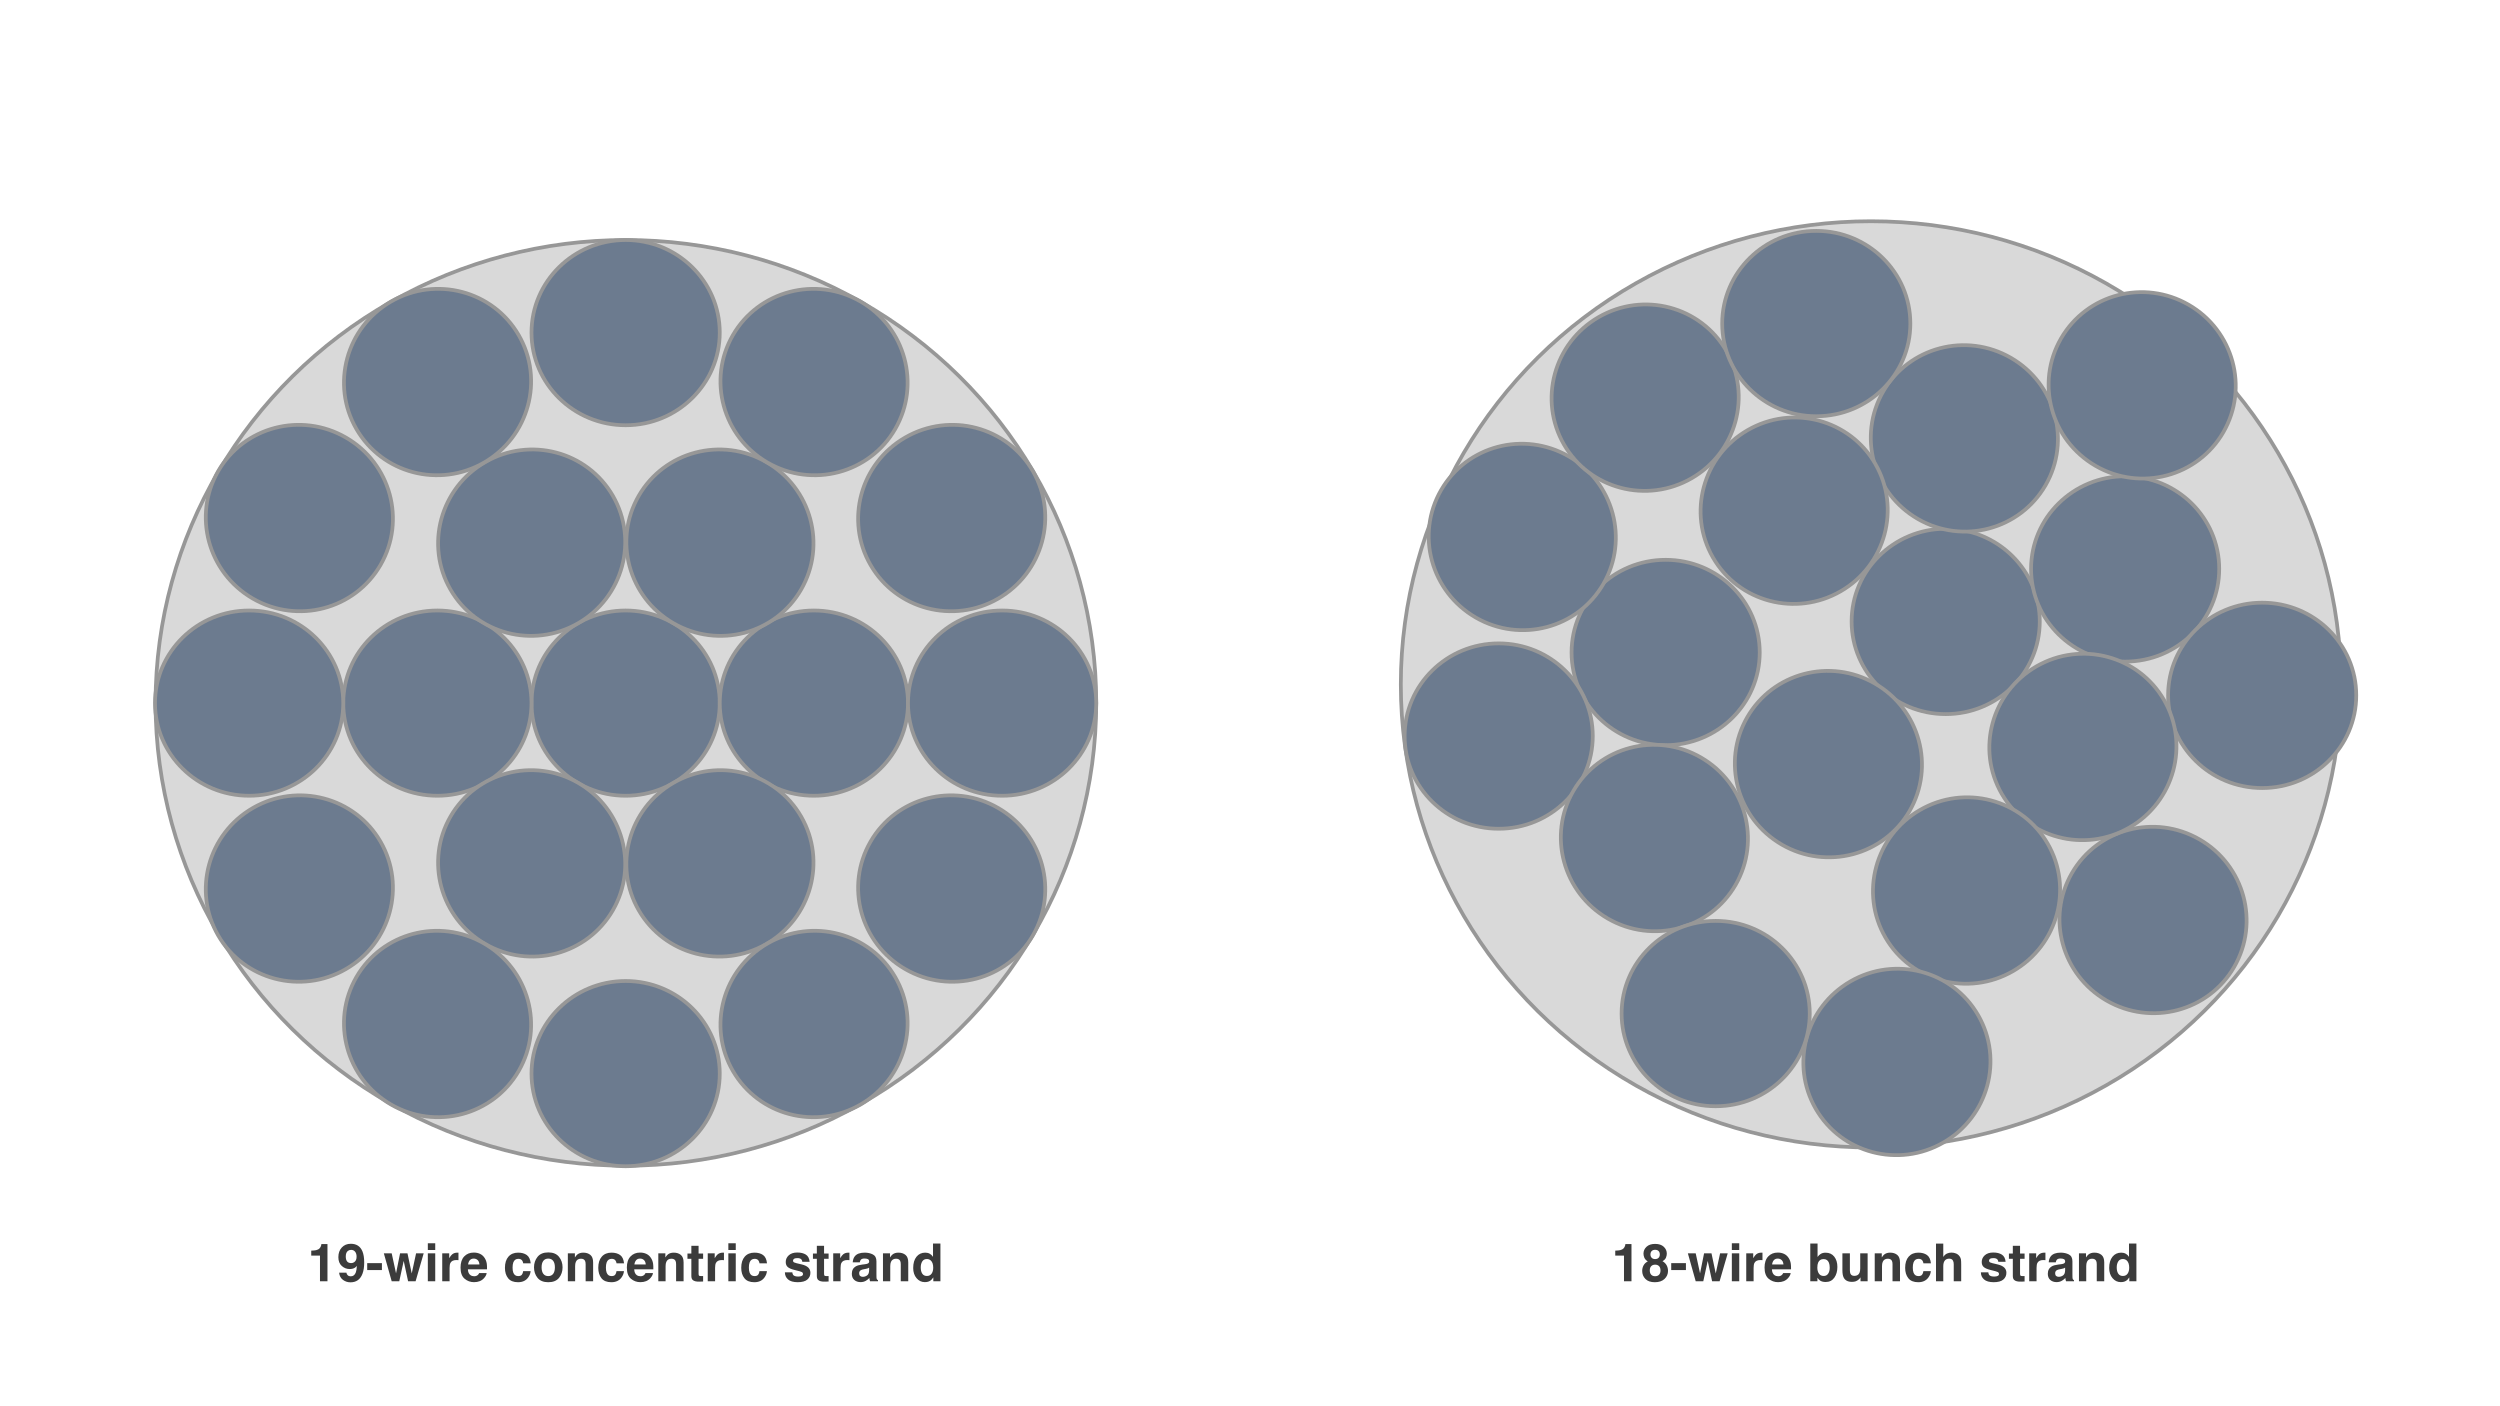 <?xml version="1.0" encoding="UTF-8"?>
<svg width="2000px" height="1125px" viewBox="0 0 2000 1125" version="1.1" xmlns="http://www.w3.org/2000/svg" xmlns:xlink="http://www.w3.org/1999/xlink">
    <!-- Generator: Sketch 57.1 (83088) - https://sketch.com -->
    <title>Concentric-and-bunch-strand-cross-sections</title>
    <desc>Created with Sketch.</desc>
    <g id="Concentric-and-bunch-strand-cross-sections" stroke="none" stroke-width="1" fill="none" fill-rule="evenodd">
        <g id="Group-4" transform="translate(124, 192)" fill-rule="nonzero" stroke="#979797" stroke-width="3">
            <ellipse id="Oval" fill="#D9D9D9" cx="376.718" cy="370.286" rx="376.282" ry="370.286"></ellipse>
            <ellipse id="Oval" fill="#6C7B8F" cx="376.5" cy="370.5" rx="75.3" ry="74.1"></ellipse>
            <ellipse id="Oval-Copy" fill="#6C7B8F" cx="527.1" cy="370.5" rx="75.3" ry="74.1"></ellipse>
            <ellipse id="Oval-Copy-2" fill="#6C7B8F" cx="225.9" cy="370.5" rx="75.3" ry="74.1"></ellipse>
            <ellipse id="Oval-Copy-3" fill="#6C7B8F" cx="75.3" cy="370.5" rx="75.3" ry="74.1"></ellipse>
            <ellipse id="Oval-Copy-4" fill="#6C7B8F" cx="677.7" cy="370.5" rx="75.3" ry="74.1"></ellipse>
            <ellipse id="Oval-Copy-3" fill="#6C7B8F" transform="translate(115.484, 222.438) rotate(-330) translate(-115.484, -222.438) " cx="115.484" cy="222.438" rx="75.002" ry="74.402"></ellipse>
            <ellipse id="Oval-Copy-4" fill="#6C7B8F" transform="translate(637.361, 518.838) rotate(-330) translate(-637.361, -518.838) " cx="637.361" cy="518.838" rx="75.002" ry="74.402"></ellipse>
            <ellipse id="Oval-Copy-3" fill="#6C7B8F" transform="translate(115.484, 518.838) rotate(-30) translate(-115.484, -518.838) " cx="115.484" cy="518.838" rx="75.002" ry="74.402"></ellipse>
            <ellipse id="Oval-Copy-4" fill="#6C7B8F" transform="translate(637.361, 222.438) rotate(-30) translate(-637.361, -222.438) " cx="637.361" cy="222.438" rx="75.002" ry="74.402"></ellipse>
            <ellipse id="Oval-Copy" fill="#6C7B8F" transform="translate(451.94, 242.141) rotate(-60) translate(-451.94, -242.141) " cx="451.94" cy="242.141" rx="74.402" ry="75.002"></ellipse>
            <ellipse id="Oval-Copy-2" fill="#6C7B8F" transform="translate(301.34, 498.707) rotate(-60) translate(-301.34, -498.707) " cx="301.34" cy="498.707" rx="74.402" ry="75.002"></ellipse>
            <ellipse id="Oval-Copy-3" fill="#6C7B8F" transform="translate(226.04, 627.204) rotate(-60) translate(-226.04, -627.204) " cx="226.04" cy="627.204" rx="74.402" ry="75.002"></ellipse>
            <ellipse id="Oval-Copy-4" fill="#6C7B8F" transform="translate(527.24, 113.644) rotate(-60) translate(-527.24, -113.644) " cx="527.24" cy="113.644" rx="74.402" ry="75.002"></ellipse>
            <ellipse id="Oval-Copy" fill="#6C7B8F" transform="translate(451.94, 498.707) rotate(-300) translate(-451.94, -498.707) " cx="451.94" cy="498.707" rx="74.402" ry="75.002"></ellipse>
            <ellipse id="Oval-Copy-2" fill="#6C7B8F" transform="translate(301.34, 242.141) rotate(-300) translate(-301.34, -242.141) " cx="301.34" cy="242.141" rx="74.402" ry="75.002"></ellipse>
            <ellipse id="Oval-Copy-3" fill="#6C7B8F" transform="translate(226.04, 113.644) rotate(-300) translate(-226.04, -113.644) " cx="226.04" cy="113.644" rx="74.402" ry="75.002"></ellipse>
            <ellipse id="Oval-Copy-4" fill="#6C7B8F" transform="translate(527.24, 627.204) rotate(-300) translate(-527.24, -627.204) " cx="527.24" cy="627.204" rx="74.402" ry="75.002"></ellipse>
            <ellipse id="Oval-Copy-3" fill="#6C7B8F" transform="translate(376.5, 74.1) rotate(-270) translate(-376.5, -74.1) " cx="376.5" cy="74.1" rx="74.1" ry="75.3"></ellipse>
            <ellipse id="Oval-Copy-4" fill="#6C7B8F" transform="translate(376.5, 666.9) rotate(-270) translate(-376.5, -666.9) " cx="376.5" cy="666.9" rx="74.1" ry="75.3"></ellipse>
        </g>
        <g id="Group-6" transform="translate(1115, 177)" fill-rule="nonzero" stroke="#979797" stroke-width="3">
            <ellipse id="Oval-Copy-5" fill="#D9D9D9" cx="381.737" cy="370.5" rx="376.082" ry="370.5"></ellipse>
            <ellipse id="Oval-Copy-6" fill="#6C7B8F" cx="441.554" cy="320.143" rx="75.26" ry="74.143"></ellipse>
            <ellipse id="Oval-Copy-7" fill="#6C7B8F" cx="585.113" cy="278.143" rx="75.26" ry="74.143"></ellipse>
            <ellipse id="Oval-Copy-8" fill="#6C7B8F" cx="217.514" cy="345" rx="75.26" ry="74.143"></ellipse>
            <ellipse id="Oval-Copy-9" fill="#6C7B8F" cx="83.96" cy="411.857" rx="75.26" ry="74.143"></ellipse>
            <ellipse id="Oval-Copy-10" fill="#6C7B8F" cx="694.74" cy="379.286" rx="75.26" ry="74.143"></ellipse>
            <ellipse id="Oval-Copy-11" fill="#6C7B8F" transform="translate(102.807, 252.567) rotate(-330) translate(-102.807, -252.567) " cx="102.807" cy="252.567" rx="74.982" ry="74.424"></ellipse>
            <ellipse id="Oval-Copy-12" fill="#6C7B8F" transform="translate(607.44, 558.995) rotate(-330) translate(-607.44, -558.995) " cx="607.44" cy="558.995" rx="74.982" ry="74.424"></ellipse>
            <ellipse id="Oval-Copy-14" fill="#6C7B8F" transform="translate(551.321, 420.567) rotate(-30) translate(-551.321, -420.567) " cx="551.321" cy="420.567" rx="74.982" ry="74.424"></ellipse>
            <ellipse id="Oval-Copy-15" fill="#6C7B8F" transform="translate(456.485, 173.71) rotate(-60) translate(-456.485, -173.71) " cx="456.485" cy="173.71" rx="74.424" ry="74.982"></ellipse>
            <ellipse id="Oval-Copy-16" fill="#6C7B8F" transform="translate(347.728, 434.281) rotate(-60) translate(-347.728, -434.281) " cx="347.728" cy="434.281" rx="74.424" ry="74.982"></ellipse>
            <ellipse id="Oval-Copy-17" fill="#6C7B8F" transform="translate(208.519, 493.424) rotate(-60) translate(-208.519, -493.424) " cx="208.519" cy="493.424" rx="74.424" ry="74.982"></ellipse>
            <ellipse id="Oval-Copy-18" fill="#6C7B8F" transform="translate(598.739, 131.281) rotate(-60) translate(-598.739, -131.281) " cx="598.739" cy="131.281" rx="74.424" ry="74.982"></ellipse>
            <ellipse id="Oval-Copy-19" fill="#6C7B8F" transform="translate(458.225, 535.424) rotate(-300) translate(-458.225, -535.424) " cx="458.225" cy="535.424" rx="74.424" ry="74.982"></ellipse>
            <ellipse id="Oval-Copy-20" fill="#6C7B8F" transform="translate(320.321, 231.567) rotate(-300) translate(-320.321, -231.567) " cx="320.321" cy="231.567" rx="74.424" ry="74.982"></ellipse>
            <ellipse id="Oval-Copy-21" fill="#6C7B8F" transform="translate(201.123, 141.138) rotate(-300) translate(-201.123, -141.138) " cx="201.123" cy="141.138" rx="74.424" ry="74.982"></ellipse>
            <ellipse id="Oval-Copy-22" fill="#6C7B8F" transform="translate(402.541, 672.567) rotate(-300) translate(-402.541, -672.567) " cx="402.541" cy="672.567" rx="74.424" ry="74.982"></ellipse>
            <ellipse id="Oval-Copy-23" fill="#6C7B8F" transform="translate(338.017, 81.857) rotate(-270) translate(-338.017, -81.857) " cx="338.017" cy="81.857" rx="74.143" ry="75.26"></ellipse>
            <ellipse id="Oval-Copy-24" fill="#6C7B8F" transform="translate(257.537, 633.857) rotate(-270) translate(-257.537, -633.857) " cx="257.537" cy="633.857" rx="74.143" ry="75.26"></ellipse>
        </g>
        <path d="M248.992,1004.492 L248.992,1000.514 C250.838,1000.432 252.13,1000.309 252.868,1000.145 C254.044,999.885 255.001,999.365 255.739,998.586 C256.245,998.053 256.628,997.342 256.888,996.453 C257.038,995.92 257.113,995.523 257.113,995.264 L261.974,995.264 L261.974,1025 L255.985,1025 L255.985,1004.492 L248.992,1004.492 Z M270.689,1005.723 C270.689,1002.537 271.609,999.957 273.448,997.981 C275.287,996.005 277.676,995.018 280.615,995.018 C285.141,995.018 288.244,997.02 289.926,1001.026 C290.883,1003.296 291.361,1006.283 291.361,1009.988 C291.361,1013.584 290.903,1016.585 289.987,1018.991 C288.237,1023.571 285.024,1025.861 280.349,1025.861 C278.12,1025.861 276.117,1025.202 274.34,1023.882 C272.562,1022.563 271.544,1020.639 271.284,1018.109 L277.108,1018.109 C277.245,1018.984 277.614,1019.695 278.216,1020.242 C278.817,1020.789 279.617,1021.062 280.615,1021.062 C282.543,1021.062 283.896,1019.996 284.676,1017.863 C285.1,1016.687 285.366,1014.972 285.476,1012.716 C284.942,1013.386 284.375,1013.898 283.773,1014.254 C282.68,1014.91 281.333,1015.238 279.733,1015.238 C277.368,1015.238 275.27,1014.421 273.438,1012.788 C271.605,1011.154 270.689,1008.799 270.689,1005.723 Z M281.005,1010.48 C281.812,1010.48 282.57,1010.248 283.281,1009.783 C284.607,1008.936 285.271,1007.466 285.271,1005.374 C285.271,1003.692 284.877,1002.359 284.091,1001.375 C283.305,1000.391 282.229,999.898 280.861,999.898 C279.863,999.898 279.009,1000.179 278.298,1000.739 C277.177,1001.614 276.616,1003.098 276.616,1005.189 C276.616,1006.953 276.975,1008.276 277.693,1009.158 C278.411,1010.04 279.515,1010.48 281.005,1010.48 Z M293.761,1010.521 L305.532,1010.521 L305.532,1016.059 L293.761,1016.059 L293.761,1010.521 Z M320.052,1002.646 L325.979,1002.646 L329.383,1018.745 L332.869,1002.646 L338.96,1002.646 L332.479,1025 L326.471,1025 L322.964,1008.717 L319.416,1025 L313.346,1025 L307.07,1002.646 L313.346,1002.646 L316.832,1018.684 L320.052,1002.646 Z M348.188,999.98 L342.262,999.98 L342.262,994.587 L348.188,994.587 L348.188,999.98 Z M342.262,1002.646 L348.188,1002.646 L348.188,1025 L342.262,1025 L342.262,1002.646 Z M365.989,1002.113 C366.099,1002.113 366.191,1002.117 366.266,1002.124 C366.341,1002.13 366.509,1002.141 366.769,1002.154 L366.769,1008.143 C366.399,1008.102 366.071,1008.074 365.784,1008.061 C365.497,1008.047 365.265,1008.04 365.087,1008.04 C362.735,1008.04 361.156,1008.806 360.35,1010.337 C359.898,1011.198 359.673,1012.524 359.673,1014.315 L359.673,1025 L353.787,1025 L353.787,1002.646 L359.365,1002.646 L359.365,1006.543 C360.268,1005.053 361.054,1004.034 361.724,1003.487 C362.817,1002.571 364.239,1002.113 365.989,1002.113 Z M379.012,1006.871 C377.658,1006.871 376.609,1007.295 375.864,1008.143 C375.119,1008.99 374.65,1010.139 374.459,1011.588 L383.544,1011.588 C383.448,1010.043 382.98,1008.871 382.139,1008.071 C381.298,1007.271 380.256,1006.871 379.012,1006.871 Z M379.012,1002.052 C380.871,1002.052 382.546,1002.4 384.036,1003.098 C385.526,1003.795 386.757,1004.895 387.728,1006.399 C388.603,1007.726 389.17,1009.264 389.43,1011.014 C389.58,1012.039 389.642,1013.516 389.614,1015.443 L374.315,1015.443 C374.397,1017.686 375.102,1019.258 376.428,1020.16 C377.234,1020.721 378.205,1021.001 379.34,1021.001 C380.543,1021.001 381.521,1020.659 382.272,1019.976 C382.683,1019.606 383.045,1019.094 383.359,1018.438 L389.327,1018.438 C389.177,1019.764 388.486,1021.11 387.256,1022.478 C385.342,1024.651 382.662,1025.738 379.217,1025.738 C376.373,1025.738 373.864,1024.822 371.69,1022.99 C369.517,1021.158 368.43,1018.178 368.43,1014.049 C368.43,1010.18 369.411,1007.213 371.373,1005.148 C373.334,1003.084 375.881,1002.052 379.012,1002.052 Z M418.571,1010.665 C418.462,1009.831 418.182,1009.079 417.73,1008.409 C417.074,1007.507 416.056,1007.056 414.675,1007.056 C412.706,1007.056 411.359,1008.033 410.635,1009.988 C410.252,1011.027 410.061,1012.408 410.061,1014.131 C410.061,1015.771 410.252,1017.091 410.635,1018.089 C411.332,1019.948 412.645,1020.878 414.572,1020.878 C415.939,1020.878 416.91,1020.509 417.484,1019.771 C418.059,1019.032 418.407,1018.075 418.53,1016.899 L424.498,1016.899 C424.361,1018.677 423.719,1020.358 422.57,1021.944 C420.738,1024.501 418.024,1025.779 414.429,1025.779 C410.833,1025.779 408.188,1024.713 406.492,1022.58 C404.797,1020.447 403.949,1017.679 403.949,1014.274 C403.949,1010.433 404.886,1007.445 406.759,1005.312 C408.632,1003.18 411.216,1002.113 414.511,1002.113 C417.313,1002.113 419.607,1002.742 421.391,1004 C423.175,1005.258 424.231,1007.479 424.56,1010.665 L418.571,1010.665 Z M438.607,1020.878 C440.316,1020.878 441.629,1020.27 442.545,1019.053 C443.461,1017.836 443.919,1016.106 443.919,1013.864 C443.919,1011.622 443.461,1009.896 442.545,1008.686 C441.629,1007.476 440.316,1006.871 438.607,1006.871 C436.898,1006.871 435.583,1007.476 434.66,1008.686 C433.737,1009.896 433.275,1011.622 433.275,1013.864 C433.275,1016.106 433.737,1017.836 434.66,1019.053 C435.583,1020.27 436.898,1020.878 438.607,1020.878 Z M450.051,1013.864 C450.051,1017.146 449.107,1019.952 447.221,1022.283 C445.334,1024.614 442.47,1025.779 438.628,1025.779 C434.786,1025.779 431.922,1024.614 430.035,1022.283 C428.148,1019.952 427.205,1017.146 427.205,1013.864 C427.205,1010.638 428.148,1007.842 430.035,1005.477 C431.922,1003.111 434.786,1001.929 438.628,1001.929 C442.47,1001.929 445.334,1003.111 447.221,1005.477 C449.107,1007.842 450.051,1010.638 450.051,1013.864 Z M466.621,1002.113 C468.932,1002.113 470.822,1002.718 472.292,1003.928 C473.761,1005.138 474.496,1007.145 474.496,1009.947 L474.496,1025 L468.508,1025 L468.508,1011.403 C468.508,1010.228 468.351,1009.325 468.036,1008.696 C467.462,1007.548 466.368,1006.974 464.755,1006.974 C462.772,1006.974 461.412,1007.814 460.674,1009.496 C460.291,1010.385 460.1,1011.52 460.1,1012.9 L460.1,1025 L454.275,1025 L454.275,1002.688 L459.915,1002.688 L459.915,1005.948 C460.667,1004.8 461.378,1003.973 462.048,1003.467 C463.251,1002.564 464.775,1002.113 466.621,1002.113 Z M493.24,1010.665 C493.131,1009.831 492.851,1009.079 492.399,1008.409 C491.743,1007.507 490.725,1007.056 489.344,1007.056 C487.375,1007.056 486.028,1008.033 485.304,1009.988 C484.921,1011.027 484.729,1012.408 484.729,1014.131 C484.729,1015.771 484.921,1017.091 485.304,1018.089 C486.001,1019.948 487.313,1020.878 489.241,1020.878 C490.608,1020.878 491.579,1020.509 492.153,1019.771 C492.728,1019.032 493.076,1018.075 493.199,1016.899 L499.167,1016.899 C499.03,1018.677 498.388,1020.358 497.239,1021.944 C495.407,1024.501 492.693,1025.779 489.098,1025.779 C485.502,1025.779 482.856,1024.713 481.161,1022.58 C479.466,1020.447 478.618,1017.679 478.618,1014.274 C478.618,1010.433 479.555,1007.445 481.428,1005.312 C483.301,1003.18 485.885,1002.113 489.18,1002.113 C491.982,1002.113 494.276,1002.742 496.06,1004 C497.844,1005.258 498.9,1007.479 499.229,1010.665 L493.24,1010.665 Z M512.066,1006.871 C510.713,1006.871 509.664,1007.295 508.918,1008.143 C508.173,1008.99 507.705,1010.139 507.514,1011.588 L516.599,1011.588 C516.503,1010.043 516.035,1008.871 515.194,1008.071 C514.353,1007.271 513.311,1006.871 512.066,1006.871 Z M512.066,1002.052 C513.926,1002.052 515.601,1002.4 517.091,1003.098 C518.581,1003.795 519.812,1004.895 520.782,1006.399 C521.657,1007.726 522.225,1009.264 522.484,1011.014 C522.635,1012.039 522.696,1013.516 522.669,1015.443 L507.37,1015.443 C507.452,1017.686 508.156,1019.258 509.482,1020.16 C510.289,1020.721 511.26,1021.001 512.395,1021.001 C513.598,1021.001 514.575,1020.659 515.327,1019.976 C515.737,1019.606 516.1,1019.094 516.414,1018.438 L522.382,1018.438 C522.231,1019.764 521.541,1021.11 520.311,1022.478 C518.396,1024.651 515.717,1025.738 512.271,1025.738 C509.428,1025.738 506.919,1024.822 504.745,1022.99 C502.571,1021.158 501.484,1018.178 501.484,1014.049 C501.484,1010.18 502.465,1007.213 504.427,1005.148 C506.389,1003.084 508.936,1002.052 512.066,1002.052 Z M538.993,1002.113 C541.304,1002.113 543.194,1002.718 544.664,1003.928 C546.133,1005.138 546.868,1007.145 546.868,1009.947 L546.868,1025 L540.88,1025 L540.88,1011.403 C540.88,1010.228 540.723,1009.325 540.408,1008.696 C539.834,1007.548 538.74,1006.974 537.127,1006.974 C535.145,1006.974 533.784,1007.814 533.046,1009.496 C532.663,1010.385 532.472,1011.52 532.472,1012.9 L532.472,1025 L526.647,1025 L526.647,1002.688 L532.287,1002.688 L532.287,1005.948 C533.039,1004.8 533.75,1003.973 534.42,1003.467 C535.623,1002.564 537.147,1002.113 538.993,1002.113 Z M549.965,1007.015 L549.965,1002.852 L553.082,1002.852 L553.082,996.617 L558.865,996.617 L558.865,1002.852 L562.495,1002.852 L562.495,1007.015 L558.865,1007.015 L558.865,1018.827 C558.865,1019.743 558.981,1020.314 559.214,1020.54 C559.446,1020.765 560.157,1020.878 561.347,1020.878 C561.524,1020.878 561.712,1020.875 561.911,1020.868 C562.109,1020.861 562.304,1020.851 562.495,1020.837 L562.495,1025.205 L559.727,1025.308 C556.965,1025.403 555.078,1024.925 554.066,1023.872 C553.41,1023.202 553.082,1022.17 553.082,1020.775 L553.082,1007.015 L549.965,1007.015 Z M578.389,1002.113 C578.498,1002.113 578.59,1002.117 578.666,1002.124 C578.741,1002.13 578.908,1002.141 579.168,1002.154 L579.168,1008.143 C578.799,1008.102 578.471,1008.074 578.184,1008.061 C577.896,1008.047 577.664,1008.04 577.486,1008.04 C575.135,1008.04 573.556,1008.806 572.749,1010.337 C572.298,1011.198 572.072,1012.524 572.072,1014.315 L572.072,1025 L566.187,1025 L566.187,1002.646 L571.765,1002.646 L571.765,1006.543 C572.667,1005.053 573.453,1004.034 574.123,1003.487 C575.217,1002.571 576.639,1002.113 578.389,1002.113 Z M588.602,999.98 L582.675,999.98 L582.675,994.587 L588.602,994.587 L588.602,999.98 Z M582.675,1002.646 L588.602,1002.646 L588.602,1025 L582.675,1025 L582.675,1002.646 Z M607.612,1010.665 C607.503,1009.831 607.223,1009.079 606.771,1008.409 C606.115,1007.507 605.097,1007.056 603.716,1007.056 C601.747,1007.056 600.4,1008.033 599.676,1009.988 C599.293,1011.027 599.102,1012.408 599.102,1014.131 C599.102,1015.771 599.293,1017.091 599.676,1018.089 C600.373,1019.948 601.686,1020.878 603.613,1020.878 C604.98,1020.878 605.951,1020.509 606.525,1019.771 C607.1,1019.032 607.448,1018.075 607.571,1016.899 L613.539,1016.899 C613.402,1018.677 612.76,1020.358 611.611,1021.944 C609.779,1024.501 607.065,1025.779 603.47,1025.779 C599.874,1025.779 597.229,1024.713 595.533,1022.58 C593.838,1020.447 592.99,1017.679 592.99,1014.274 C592.99,1010.433 593.927,1007.445 595.8,1005.312 C597.673,1003.18 600.257,1002.113 603.552,1002.113 C606.355,1002.113 608.648,1002.742 610.432,1004 C612.216,1005.258 613.272,1007.479 613.601,1010.665 L607.612,1010.665 Z M633.842,1017.863 C633.965,1018.902 634.231,1019.641 634.642,1020.078 C635.366,1020.857 636.706,1021.247 638.661,1021.247 C639.81,1021.247 640.722,1021.076 641.399,1020.734 C642.076,1020.393 642.414,1019.88 642.414,1019.196 C642.414,1018.54 642.141,1018.041 641.594,1017.699 C641.047,1017.357 639.017,1016.77 635.503,1015.936 C632.974,1015.307 631.189,1014.521 630.15,1013.577 C629.111,1012.647 628.592,1011.308 628.592,1009.558 C628.592,1007.493 629.402,1005.719 631.022,1004.236 C632.642,1002.752 634.922,1002.011 637.861,1002.011 C640.65,1002.011 642.923,1002.568 644.68,1003.682 C646.437,1004.796 647.445,1006.721 647.705,1009.455 L641.86,1009.455 C641.778,1008.703 641.566,1008.108 641.225,1007.671 C640.582,1006.878 639.488,1006.481 637.943,1006.481 C636.672,1006.481 635.766,1006.68 635.226,1007.076 C634.686,1007.473 634.416,1007.938 634.416,1008.471 C634.416,1009.141 634.703,1009.626 635.277,1009.927 C635.852,1010.241 637.882,1010.781 641.368,1011.547 C643.692,1012.094 645.436,1012.921 646.598,1014.028 C647.746,1015.149 648.32,1016.551 648.32,1018.232 C648.32,1020.447 647.497,1022.255 645.849,1023.657 C644.202,1025.058 641.655,1025.759 638.21,1025.759 C634.696,1025.759 632.102,1025.017 630.427,1023.534 C628.752,1022.05 627.915,1020.16 627.915,1017.863 L633.842,1017.863 Z M650.351,1007.015 L650.351,1002.852 L653.468,1002.852 L653.468,996.617 L659.251,996.617 L659.251,1002.852 L662.881,1002.852 L662.881,1007.015 L659.251,1007.015 L659.251,1018.827 C659.251,1019.743 659.367,1020.314 659.6,1020.54 C659.832,1020.765 660.543,1020.878 661.732,1020.878 C661.91,1020.878 662.098,1020.875 662.296,1020.868 C662.495,1020.861 662.689,1020.851 662.881,1020.837 L662.881,1025.205 L660.112,1025.308 C657.351,1025.403 655.464,1024.925 654.452,1023.872 C653.796,1023.202 653.468,1022.17 653.468,1020.775 L653.468,1007.015 L650.351,1007.015 Z M678.774,1002.113 C678.884,1002.113 678.976,1002.117 679.051,1002.124 C679.126,1002.13 679.294,1002.141 679.554,1002.154 L679.554,1008.143 C679.185,1008.102 678.856,1008.074 678.569,1008.061 C678.282,1008.047 678.05,1008.04 677.872,1008.04 C675.52,1008.04 673.941,1008.806 673.135,1010.337 C672.684,1011.198 672.458,1012.524 672.458,1014.315 L672.458,1025 L666.572,1025 L666.572,1002.646 L672.15,1002.646 L672.15,1006.543 C673.053,1005.053 673.839,1004.034 674.509,1003.487 C675.603,1002.571 677.024,1002.113 678.774,1002.113 Z M695.304,1014.131 C694.935,1014.363 694.562,1014.551 694.186,1014.695 C693.81,1014.838 693.294,1014.972 692.638,1015.095 L691.325,1015.341 C690.095,1015.56 689.213,1015.826 688.68,1016.141 C687.777,1016.674 687.326,1017.501 687.326,1018.622 C687.326,1019.62 687.603,1020.341 688.157,1020.786 C688.71,1021.23 689.384,1021.452 690.177,1021.452 C691.435,1021.452 692.593,1021.083 693.653,1020.345 C694.712,1019.606 695.263,1018.26 695.304,1016.305 L695.304,1014.131 Z M691.756,1011.403 C692.836,1011.267 693.608,1011.096 694.073,1010.891 C694.907,1010.535 695.324,1009.981 695.324,1009.229 C695.324,1008.313 695.006,1007.681 694.371,1007.333 C693.735,1006.984 692.802,1006.81 691.571,1006.81 C690.19,1006.81 689.213,1007.151 688.639,1007.835 C688.229,1008.341 687.955,1009.024 687.818,1009.886 L682.179,1009.886 C682.302,1007.931 682.849,1006.324 683.819,1005.066 C685.364,1003.098 688.017,1002.113 691.776,1002.113 C694.224,1002.113 696.397,1002.599 698.298,1003.569 C700.198,1004.54 701.148,1006.372 701.148,1009.065 L701.148,1019.319 C701.148,1020.03 701.162,1020.892 701.189,1021.903 C701.23,1022.669 701.347,1023.188 701.538,1023.462 C701.729,1023.735 702.017,1023.961 702.399,1024.139 L702.399,1025 L696.042,1025 C695.864,1024.549 695.741,1024.125 695.673,1023.729 C695.604,1023.332 695.55,1022.881 695.509,1022.375 C694.702,1023.25 693.772,1023.995 692.72,1024.61 C691.462,1025.335 690.04,1025.697 688.454,1025.697 C686.431,1025.697 684.759,1025.12 683.44,1023.964 C682.121,1022.809 681.461,1021.172 681.461,1019.053 C681.461,1016.305 682.52,1014.315 684.64,1013.085 C685.802,1012.415 687.511,1011.937 689.767,1011.649 L691.756,1011.403 Z M718.724,1002.113 C721.034,1002.113 722.924,1002.718 724.394,1003.928 C725.864,1005.138 726.599,1007.145 726.599,1009.947 L726.599,1025 L720.61,1025 L720.61,1011.403 C720.61,1010.228 720.453,1009.325 720.139,1008.696 C719.564,1007.548 718.471,1006.974 716.857,1006.974 C714.875,1006.974 713.515,1007.814 712.776,1009.496 C712.394,1010.385 712.202,1011.52 712.202,1012.9 L712.202,1025 L706.378,1025 L706.378,1002.688 L712.018,1002.688 L712.018,1005.948 C712.77,1004.8 713.48,1003.973 714.15,1003.467 C715.354,1002.564 716.878,1002.113 718.724,1002.113 Z M740.236,1002.113 C741.59,1002.113 742.793,1002.411 743.846,1003.005 C744.898,1003.6 745.753,1004.424 746.409,1005.477 L746.409,994.812 L752.336,994.812 L752.336,1025 L746.655,1025 L746.655,1021.903 C745.821,1023.23 744.871,1024.193 743.805,1024.795 C742.738,1025.396 741.412,1025.697 739.826,1025.697 C737.215,1025.697 735.017,1024.641 733.233,1022.529 C731.449,1020.416 730.557,1017.706 730.557,1014.397 C730.557,1010.583 731.435,1007.582 733.192,1005.395 C734.949,1003.207 737.297,1002.113 740.236,1002.113 Z M741.508,1020.775 C743.162,1020.775 744.42,1020.16 745.281,1018.93 C746.143,1017.699 746.573,1016.106 746.573,1014.151 C746.573,1011.417 745.883,1009.462 744.502,1008.286 C743.654,1007.575 742.67,1007.22 741.549,1007.22 C739.84,1007.22 738.585,1007.866 737.786,1009.158 C736.986,1010.45 736.586,1012.053 736.586,1013.967 C736.586,1016.031 736.993,1017.682 737.806,1018.919 C738.62,1020.157 739.854,1020.775 741.508,1020.775 Z" id="19-wireconcentricstrand" fill="#3B3B3B" fill-rule="nonzero"></path>
        <path d="M1292.202,1004.492 L1292.202,1000.514 C1294.048,1000.432 1295.34,1000.309 1296.078,1000.145 C1297.254,999.885 1298.211,999.365 1298.949,998.586 C1299.455,998.053 1299.838,997.342 1300.098,996.453 C1300.248,995.92 1300.323,995.523 1300.323,995.264 L1305.184,995.264 L1305.184,1025 L1299.195,1025 L1299.195,1004.492 L1292.202,1004.492 Z M1319.826,1016.366 C1319.826,1017.829 1320.206,1018.964 1320.964,1019.771 C1321.723,1020.577 1322.772,1020.98 1324.112,1020.98 C1325.452,1020.98 1326.501,1020.577 1327.26,1019.771 C1328.019,1018.964 1328.398,1017.829 1328.398,1016.366 C1328.398,1014.849 1328.012,1013.697 1327.24,1012.911 C1326.467,1012.125 1325.425,1011.731 1324.112,1011.731 C1322.8,1011.731 1321.757,1012.125 1320.985,1012.911 C1320.212,1013.697 1319.826,1014.849 1319.826,1016.366 Z M1313.756,1016.756 C1313.756,1015.088 1314.135,1013.577 1314.894,1012.224 C1315.653,1010.87 1316.764,1009.852 1318.227,1009.168 C1316.791,1008.211 1315.858,1007.175 1315.427,1006.061 C1314.997,1004.947 1314.781,1003.904 1314.781,1002.934 C1314.781,1000.773 1315.595,998.931 1317.222,997.407 C1318.849,995.882 1321.145,995.12 1324.112,995.12 C1327.079,995.12 1329.376,995.882 1331.003,997.407 C1332.63,998.931 1333.443,1000.773 1333.443,1002.934 C1333.443,1003.904 1333.228,1004.947 1332.797,1006.061 C1332.367,1007.175 1331.434,1008.143 1329.998,1008.963 C1331.461,1009.783 1332.562,1010.87 1333.3,1012.224 C1334.038,1013.577 1334.407,1015.088 1334.407,1016.756 C1334.407,1019.258 1333.481,1021.387 1331.628,1023.144 C1329.776,1024.901 1327.188,1025.779 1323.866,1025.779 C1320.544,1025.779 1318.028,1024.901 1316.319,1023.144 C1314.61,1021.387 1313.756,1019.258 1313.756,1016.756 Z M1320.359,1003.59 C1320.359,1004.67 1320.691,1005.552 1321.354,1006.235 C1322.017,1006.919 1322.937,1007.261 1324.112,1007.261 C1325.302,1007.261 1326.221,1006.919 1326.871,1006.235 C1327.52,1005.552 1327.845,1004.67 1327.845,1003.59 C1327.845,1002.414 1327.52,1001.495 1326.871,1000.832 C1326.221,1000.168 1325.302,999.837 1324.112,999.837 C1322.937,999.837 1322.017,1000.168 1321.354,1000.832 C1320.691,1001.495 1320.359,1002.414 1320.359,1003.59 Z M1336.971,1010.521 L1348.742,1010.521 L1348.742,1016.059 L1336.971,1016.059 L1336.971,1010.521 Z M1363.262,1002.646 L1369.188,1002.646 L1372.593,1018.745 L1376.079,1002.646 L1382.17,1002.646 L1375.689,1025 L1369.681,1025 L1366.174,1008.717 L1362.626,1025 L1356.556,1025 L1350.28,1002.646 L1356.556,1002.646 L1360.042,1018.684 L1363.262,1002.646 Z M1391.398,999.98 L1385.472,999.98 L1385.472,994.587 L1391.398,994.587 L1391.398,999.98 Z M1385.472,1002.646 L1391.398,1002.646 L1391.398,1025 L1385.472,1025 L1385.472,1002.646 Z M1409.199,1002.113 C1409.309,1002.113 1409.401,1002.117 1409.476,1002.124 C1409.551,1002.13 1409.719,1002.141 1409.979,1002.154 L1409.979,1008.143 C1409.609,1008.102 1409.281,1008.074 1408.994,1008.061 C1408.707,1008.047 1408.475,1008.04 1408.297,1008.04 C1405.945,1008.04 1404.366,1008.806 1403.56,1010.337 C1403.108,1011.198 1402.883,1012.524 1402.883,1014.315 L1402.883,1025 L1396.997,1025 L1396.997,1002.646 L1402.575,1002.646 L1402.575,1006.543 C1403.478,1005.053 1404.264,1004.034 1404.934,1003.487 C1406.027,1002.571 1407.449,1002.113 1409.199,1002.113 Z M1422.222,1006.871 C1420.868,1006.871 1419.819,1007.295 1419.074,1008.143 C1418.329,1008.99 1417.86,1010.139 1417.669,1011.588 L1426.754,1011.588 C1426.658,1010.043 1426.19,1008.871 1425.349,1008.071 C1424.508,1007.271 1423.466,1006.871 1422.222,1006.871 Z M1422.222,1002.052 C1424.081,1002.052 1425.756,1002.4 1427.246,1003.098 C1428.736,1003.795 1429.967,1004.895 1430.938,1006.399 C1431.812,1007.726 1432.38,1009.264 1432.64,1011.014 C1432.79,1012.039 1432.852,1013.516 1432.824,1015.443 L1417.525,1015.443 C1417.607,1017.686 1418.312,1019.258 1419.638,1020.16 C1420.444,1020.721 1421.415,1021.001 1422.55,1021.001 C1423.753,1021.001 1424.73,1020.659 1425.482,1019.976 C1425.893,1019.606 1426.255,1019.094 1426.569,1018.438 L1432.537,1018.438 C1432.387,1019.764 1431.696,1021.11 1430.466,1022.478 C1428.552,1024.651 1425.872,1025.738 1422.427,1025.738 C1419.583,1025.738 1417.074,1024.822 1414.9,1022.99 C1412.727,1021.158 1411.64,1018.178 1411.64,1014.049 C1411.64,1010.18 1412.621,1007.213 1414.583,1005.148 C1416.544,1003.084 1419.091,1002.052 1422.222,1002.052 Z M1460.51,1002.154 C1463.449,1002.154 1465.749,1003.214 1467.411,1005.333 C1469.072,1007.452 1469.902,1010.187 1469.902,1013.536 C1469.902,1017.009 1469.082,1019.887 1467.441,1022.17 C1465.801,1024.453 1463.511,1025.595 1460.571,1025.595 C1458.726,1025.595 1457.242,1025.226 1456.121,1024.487 C1455.451,1024.05 1454.727,1023.284 1453.947,1022.19 L1453.947,1025 L1448.226,1025 L1448.226,994.812 L1454.05,994.812 L1454.05,1005.559 C1454.788,1004.52 1455.602,1003.727 1456.49,1003.18 C1457.543,1002.496 1458.883,1002.154 1460.51,1002.154 Z M1459.013,1020.775 C1460.517,1020.775 1461.686,1020.167 1462.52,1018.95 C1463.354,1017.733 1463.771,1016.134 1463.771,1014.151 C1463.771,1012.565 1463.565,1011.253 1463.155,1010.214 C1462.376,1008.245 1460.94,1007.261 1458.849,1007.261 C1456.729,1007.261 1455.273,1008.225 1454.48,1010.152 C1454.07,1011.178 1453.865,1012.504 1453.865,1014.131 C1453.865,1016.045 1454.289,1017.631 1455.137,1018.889 C1455.984,1020.146 1457.276,1020.775 1459.013,1020.775 Z M1479.91,1002.646 L1479.91,1016.12 C1479.91,1017.392 1480.061,1018.349 1480.361,1018.991 C1480.895,1020.126 1481.94,1020.693 1483.499,1020.693 C1485.495,1020.693 1486.862,1019.887 1487.601,1018.273 C1487.983,1017.398 1488.175,1016.243 1488.175,1014.808 L1488.175,1002.646 L1494.102,1002.646 L1494.102,1025 L1488.421,1025 L1488.421,1021.842 C1488.366,1021.91 1488.229,1022.115 1488.011,1022.457 C1487.792,1022.799 1487.532,1023.1 1487.231,1023.359 C1486.315,1024.18 1485.43,1024.74 1484.576,1025.041 C1483.721,1025.342 1482.72,1025.492 1481.571,1025.492 C1478.263,1025.492 1476.034,1024.303 1474.886,1021.924 C1474.243,1020.611 1473.922,1018.677 1473.922,1016.12 L1473.922,1002.646 L1479.91,1002.646 Z M1512.128,1002.113 C1514.438,1002.113 1516.329,1002.718 1517.798,1003.928 C1519.268,1005.138 1520.003,1007.145 1520.003,1009.947 L1520.003,1025 L1514.015,1025 L1514.015,1011.403 C1514.015,1010.228 1513.857,1009.325 1513.543,1008.696 C1512.969,1007.548 1511.875,1006.974 1510.262,1006.974 C1508.279,1006.974 1506.919,1007.814 1506.181,1009.496 C1505.798,1010.385 1505.606,1011.52 1505.606,1012.9 L1505.606,1025 L1499.782,1025 L1499.782,1002.688 L1505.422,1002.688 L1505.422,1005.948 C1506.174,1004.8 1506.885,1003.973 1507.555,1003.467 C1508.758,1002.564 1510.282,1002.113 1512.128,1002.113 Z M1538.747,1010.665 C1538.638,1009.831 1538.357,1009.079 1537.906,1008.409 C1537.25,1007.507 1536.231,1007.056 1534.851,1007.056 C1532.882,1007.056 1531.535,1008.033 1530.811,1009.988 C1530.428,1011.027 1530.236,1012.408 1530.236,1014.131 C1530.236,1015.771 1530.428,1017.091 1530.811,1018.089 C1531.508,1019.948 1532.82,1020.878 1534.748,1020.878 C1536.115,1020.878 1537.086,1020.509 1537.66,1019.771 C1538.234,1019.032 1538.583,1018.075 1538.706,1016.899 L1544.674,1016.899 C1544.537,1018.677 1543.895,1020.358 1542.746,1021.944 C1540.914,1024.501 1538.2,1025.779 1534.604,1025.779 C1531.009,1025.779 1528.363,1024.713 1526.668,1022.58 C1524.973,1020.447 1524.125,1017.679 1524.125,1014.274 C1524.125,1010.433 1525.062,1007.445 1526.935,1005.312 C1528.808,1003.18 1531.392,1002.113 1534.687,1002.113 C1537.489,1002.113 1539.783,1002.742 1541.567,1004 C1543.351,1005.258 1544.407,1007.479 1544.735,1010.665 L1538.747,1010.665 Z M1561.08,1002.072 C1562.461,1002.072 1563.715,1002.312 1564.843,1002.79 C1565.971,1003.269 1566.897,1004 1567.622,1004.984 C1568.237,1005.818 1568.613,1006.676 1568.75,1007.558 C1568.887,1008.44 1568.955,1009.879 1568.955,1011.875 L1568.955,1025 L1562.987,1025 L1562.987,1011.403 C1562.987,1010.2 1562.782,1009.23 1562.372,1008.491 C1561.839,1007.452 1560.827,1006.933 1559.337,1006.933 C1557.792,1006.933 1556.62,1007.449 1555.82,1008.481 C1555.02,1009.513 1554.62,1010.986 1554.62,1012.9 L1554.62,1025 L1548.796,1025 L1548.796,994.874 L1554.62,994.874 L1554.62,1005.559 C1555.468,1004.26 1556.449,1003.354 1557.563,1002.841 C1558.677,1002.329 1559.85,1002.072 1561.08,1002.072 Z M1590.632,1017.863 C1590.755,1018.902 1591.021,1019.641 1591.432,1020.078 C1592.156,1020.857 1593.496,1021.247 1595.451,1021.247 C1596.6,1021.247 1597.512,1021.076 1598.189,1020.734 C1598.866,1020.393 1599.204,1019.88 1599.204,1019.196 C1599.204,1018.54 1598.931,1018.041 1598.384,1017.699 C1597.837,1017.357 1595.807,1016.77 1592.293,1015.936 C1589.764,1015.307 1587.979,1014.521 1586.94,1013.577 C1585.901,1012.647 1585.382,1011.308 1585.382,1009.558 C1585.382,1007.493 1586.192,1005.719 1587.812,1004.236 C1589.432,1002.752 1591.712,1002.011 1594.651,1002.011 C1597.44,1002.011 1599.713,1002.568 1601.47,1003.682 C1603.227,1004.796 1604.235,1006.721 1604.495,1009.455 L1598.65,1009.455 C1598.568,1008.703 1598.356,1008.108 1598.015,1007.671 C1597.372,1006.878 1596.278,1006.481 1594.733,1006.481 C1593.462,1006.481 1592.556,1006.68 1592.016,1007.076 C1591.476,1007.473 1591.206,1007.938 1591.206,1008.471 C1591.206,1009.141 1591.493,1009.626 1592.067,1009.927 C1592.642,1010.241 1594.672,1010.781 1598.158,1011.547 C1600.482,1012.094 1602.226,1012.921 1603.388,1014.028 C1604.536,1015.149 1605.11,1016.551 1605.11,1018.232 C1605.11,1020.447 1604.287,1022.255 1602.639,1023.657 C1600.992,1025.058 1598.445,1025.759 1595,1025.759 C1591.486,1025.759 1588.892,1025.017 1587.217,1023.534 C1585.542,1022.05 1584.705,1020.16 1584.705,1017.863 L1590.632,1017.863 Z M1607.141,1007.015 L1607.141,1002.852 L1610.258,1002.852 L1610.258,996.617 L1616.041,996.617 L1616.041,1002.852 L1619.671,1002.852 L1619.671,1007.015 L1616.041,1007.015 L1616.041,1018.827 C1616.041,1019.743 1616.157,1020.314 1616.39,1020.54 C1616.622,1020.765 1617.333,1020.878 1618.522,1020.878 C1618.7,1020.878 1618.888,1020.875 1619.086,1020.868 C1619.285,1020.861 1619.479,1020.851 1619.671,1020.837 L1619.671,1025.205 L1616.902,1025.308 C1614.141,1025.403 1612.254,1024.925 1611.242,1023.872 C1610.586,1023.202 1610.258,1022.17 1610.258,1020.775 L1610.258,1007.015 L1607.141,1007.015 Z M1635.564,1002.113 C1635.674,1002.113 1635.766,1002.117 1635.841,1002.124 C1635.917,1002.13 1636.084,1002.141 1636.344,1002.154 L1636.344,1008.143 C1635.975,1008.102 1635.646,1008.074 1635.359,1008.061 C1635.072,1008.047 1634.84,1008.04 1634.662,1008.04 C1632.311,1008.04 1630.731,1008.806 1629.925,1010.337 C1629.474,1011.198 1629.248,1012.524 1629.248,1014.315 L1629.248,1025 L1623.362,1025 L1623.362,1002.646 L1628.94,1002.646 L1628.94,1006.543 C1629.843,1005.053 1630.629,1004.034 1631.299,1003.487 C1632.393,1002.571 1633.814,1002.113 1635.564,1002.113 Z M1652.094,1014.131 C1651.725,1014.363 1651.352,1014.551 1650.976,1014.695 C1650.6,1014.838 1650.084,1014.972 1649.428,1015.095 L1648.115,1015.341 C1646.885,1015.56 1646.003,1015.826 1645.47,1016.141 C1644.567,1016.674 1644.116,1017.501 1644.116,1018.622 C1644.116,1019.62 1644.393,1020.341 1644.947,1020.786 C1645.5,1021.23 1646.174,1021.452 1646.967,1021.452 C1648.225,1021.452 1649.383,1021.083 1650.443,1020.345 C1651.502,1019.606 1652.053,1018.26 1652.094,1016.305 L1652.094,1014.131 Z M1648.546,1011.403 C1649.626,1011.267 1650.398,1011.096 1650.863,1010.891 C1651.697,1010.535 1652.114,1009.981 1652.114,1009.229 C1652.114,1008.313 1651.796,1007.681 1651.161,1007.333 C1650.525,1006.984 1649.592,1006.81 1648.361,1006.81 C1646.98,1006.81 1646.003,1007.151 1645.429,1007.835 C1645.019,1008.341 1644.745,1009.024 1644.608,1009.886 L1638.969,1009.886 C1639.092,1007.931 1639.639,1006.324 1640.609,1005.066 C1642.154,1003.098 1644.807,1002.113 1648.566,1002.113 C1651.014,1002.113 1653.187,1002.599 1655.088,1003.569 C1656.988,1004.54 1657.938,1006.372 1657.938,1009.065 L1657.938,1019.319 C1657.938,1020.03 1657.952,1020.892 1657.979,1021.903 C1658.021,1022.669 1658.137,1023.188 1658.328,1023.462 C1658.52,1023.735 1658.807,1023.961 1659.189,1024.139 L1659.189,1025 L1652.832,1025 C1652.654,1024.549 1652.531,1024.125 1652.463,1023.729 C1652.395,1023.332 1652.34,1022.881 1652.299,1022.375 C1651.492,1023.25 1650.563,1023.995 1649.51,1024.61 C1648.252,1025.335 1646.83,1025.697 1645.244,1025.697 C1643.221,1025.697 1641.549,1025.12 1640.23,1023.964 C1638.911,1022.809 1638.251,1021.172 1638.251,1019.053 C1638.251,1016.305 1639.311,1014.315 1641.43,1013.085 C1642.592,1012.415 1644.301,1011.937 1646.557,1011.649 L1648.546,1011.403 Z M1675.514,1002.113 C1677.824,1002.113 1679.714,1002.718 1681.184,1003.928 C1682.654,1005.138 1683.389,1007.145 1683.389,1009.947 L1683.389,1025 L1677.4,1025 L1677.4,1011.403 C1677.4,1010.228 1677.243,1009.325 1676.929,1008.696 C1676.354,1007.548 1675.261,1006.974 1673.647,1006.974 C1671.665,1006.974 1670.305,1007.814 1669.566,1009.496 C1669.184,1010.385 1668.992,1011.52 1668.992,1012.9 L1668.992,1025 L1663.168,1025 L1663.168,1002.688 L1668.808,1002.688 L1668.808,1005.948 C1669.56,1004.8 1670.271,1003.973 1670.94,1003.467 C1672.144,1002.564 1673.668,1002.113 1675.514,1002.113 Z M1697.026,1002.113 C1698.38,1002.113 1699.583,1002.411 1700.636,1003.005 C1701.688,1003.6 1702.543,1004.424 1703.199,1005.477 L1703.199,994.812 L1709.126,994.812 L1709.126,1025 L1703.445,1025 L1703.445,1021.903 C1702.611,1023.23 1701.661,1024.193 1700.595,1024.795 C1699.528,1025.396 1698.202,1025.697 1696.616,1025.697 C1694.005,1025.697 1691.807,1024.641 1690.023,1022.529 C1688.239,1020.416 1687.347,1017.706 1687.347,1014.397 C1687.347,1010.583 1688.225,1007.582 1689.982,1005.395 C1691.739,1003.207 1694.087,1002.113 1697.026,1002.113 Z M1698.298,1020.775 C1699.952,1020.775 1701.21,1020.16 1702.071,1018.93 C1702.933,1017.699 1703.363,1016.106 1703.363,1014.151 C1703.363,1011.417 1702.673,1009.462 1701.292,1008.286 C1700.444,1007.575 1699.46,1007.22 1698.339,1007.22 C1696.63,1007.22 1695.375,1007.866 1694.576,1009.158 C1693.776,1010.45 1693.376,1012.053 1693.376,1013.967 C1693.376,1016.031 1693.783,1017.682 1694.596,1018.919 C1695.41,1020.157 1696.644,1020.775 1698.298,1020.775 Z" id="18-wirebunchstrand" fill="#3B3B3B" fill-rule="nonzero"></path>
    </g>
</svg>